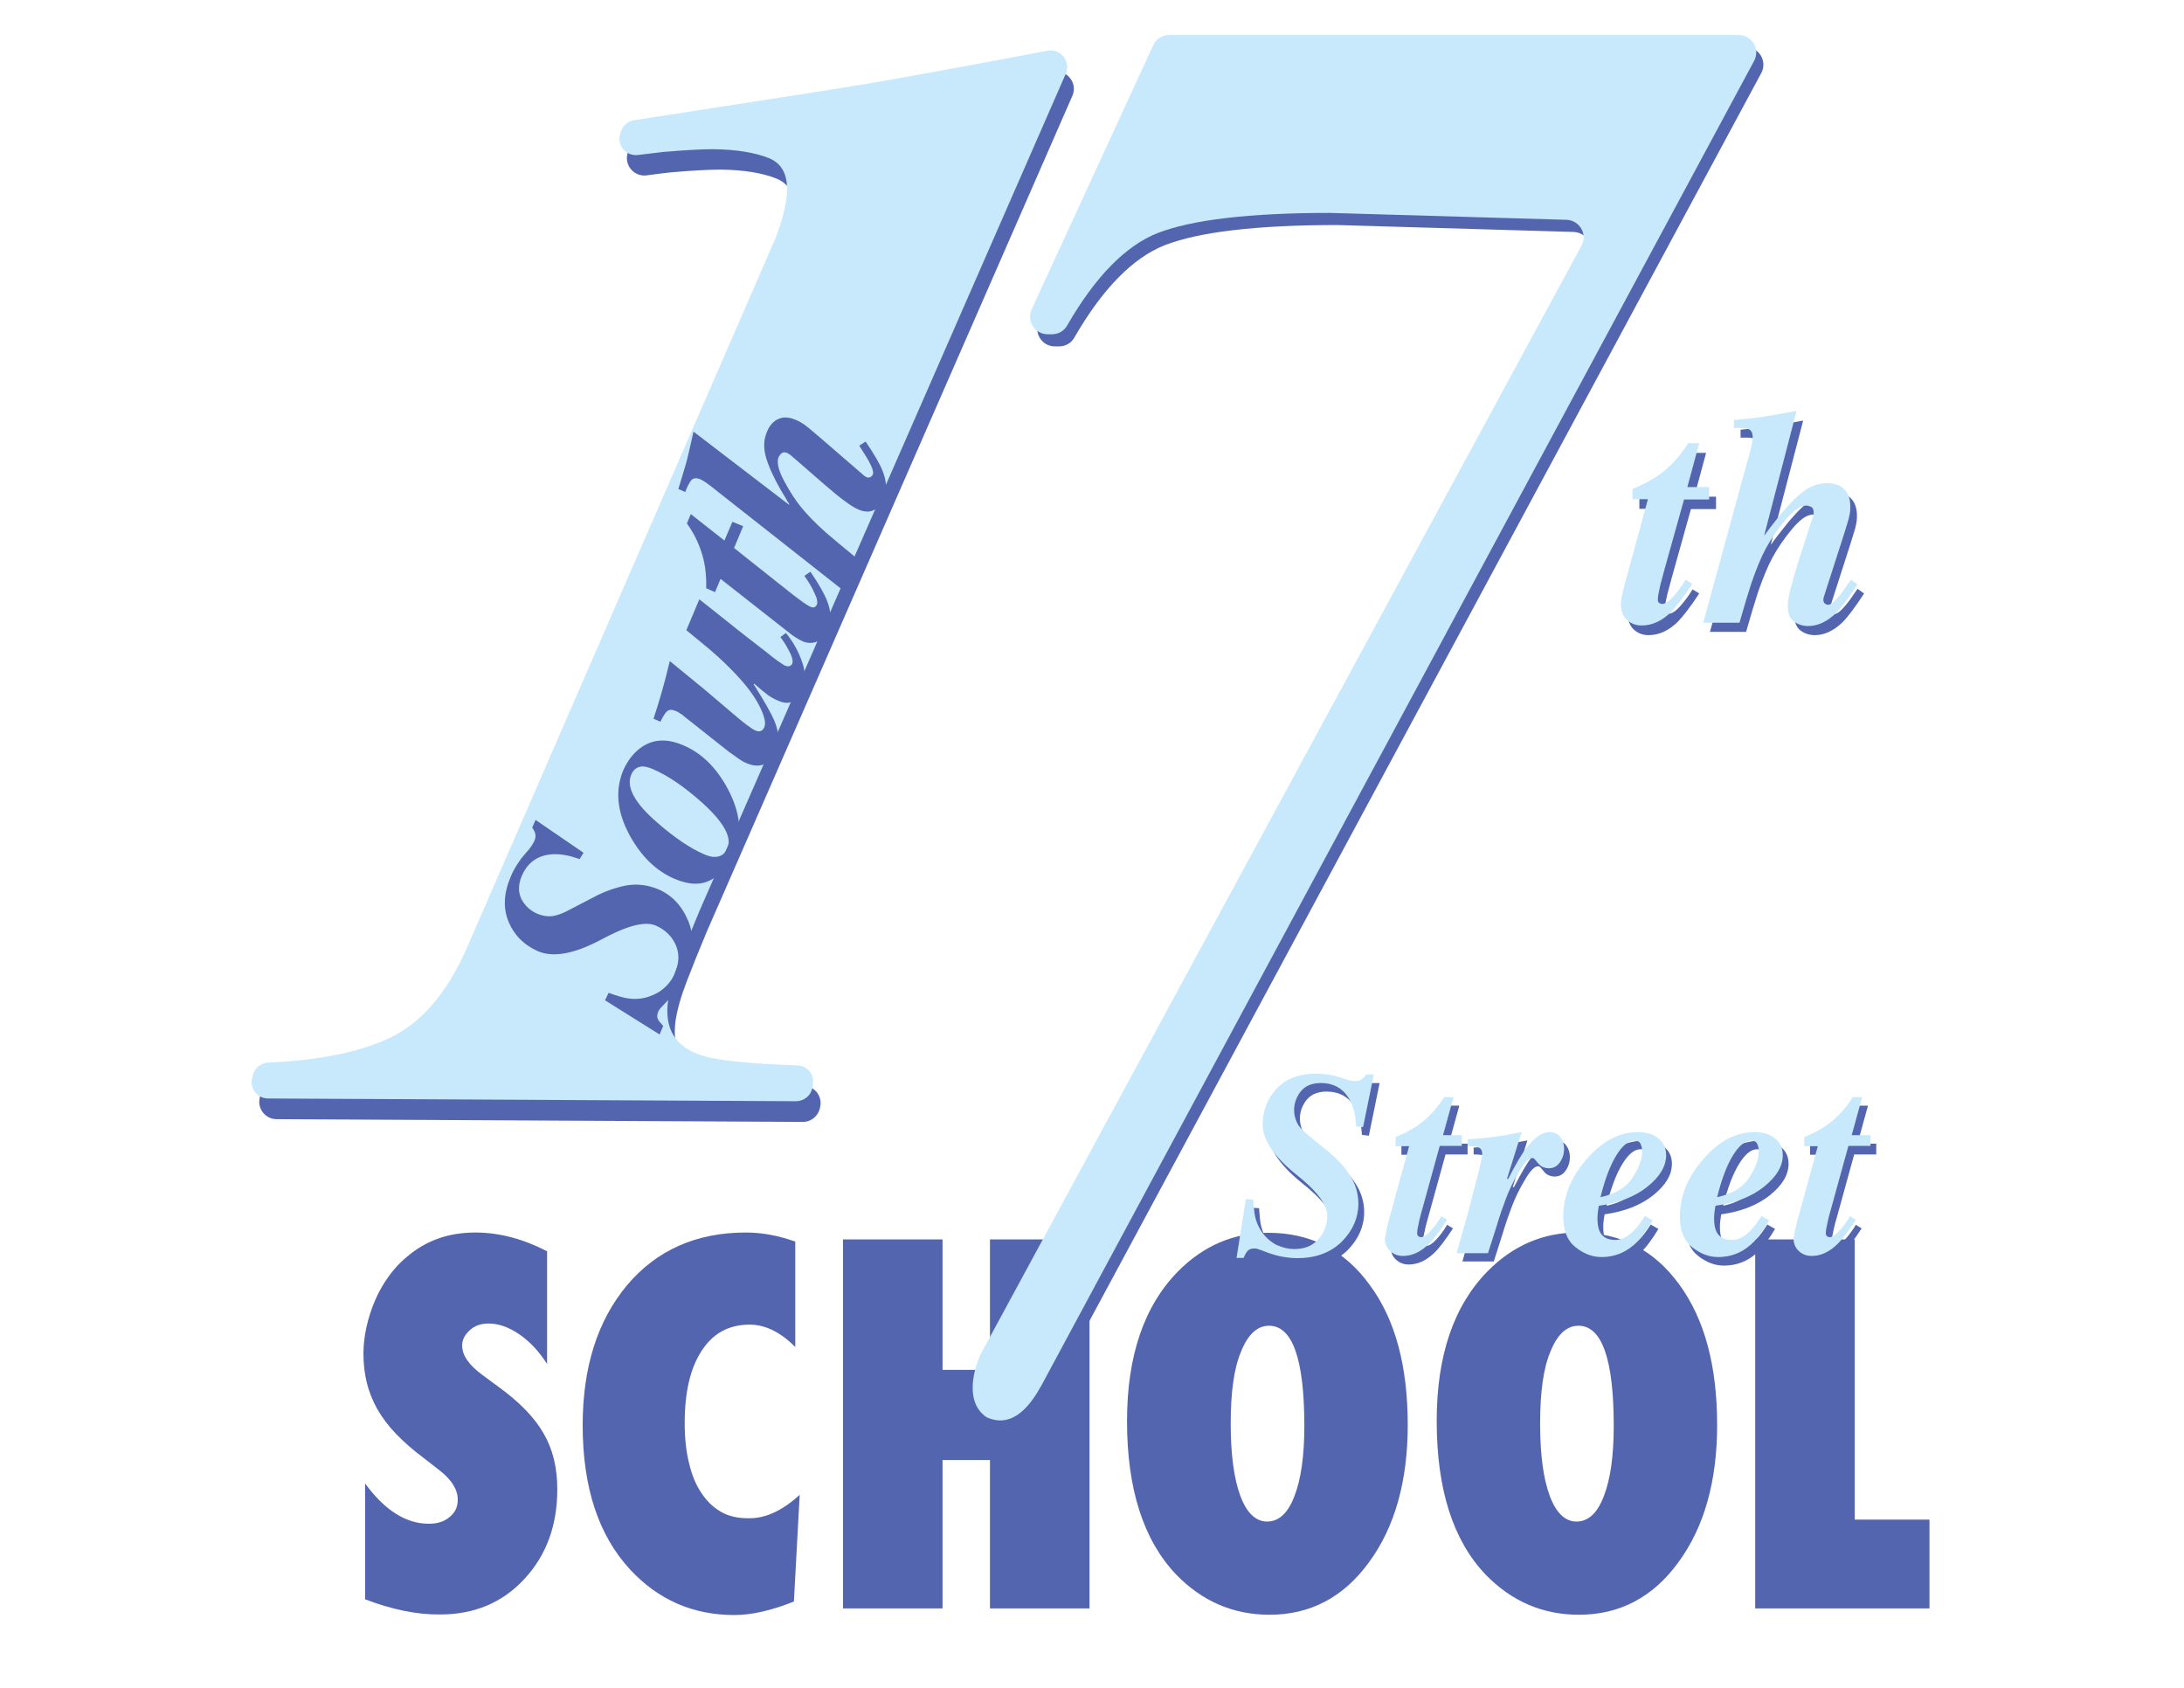 <?xml version="1.0" encoding="UTF-8"?>
<!-- Generator: Adobe Illustrator 27.2.0, SVG Export Plug-In . SVG Version: 6.00 Build 0)  -->
<svg xmlns="http://www.w3.org/2000/svg" xmlns:xlink="http://www.w3.org/1999/xlink" version="1.1" id="Layer_1" x="0px" y="0px" viewBox="0 0 792 612" style="enable-background:new 0 0 792 612;" xml:space="preserve">
<style type="text/css">
	.st0{fill:#5465AF;}
	.st1{fill:#C7E9FB;}
</style>
<g>
	<g>
		<path class="st0" d="M132.4,579.9v-42c7.1,9.7,14.8,14.6,23.1,14.6c3.1,0,5.7-0.8,7.6-2.5c2-1.6,2.9-3.7,2.9-6.2    c0-3.6-2.1-7.1-6.4-10.5l-5.9-4.6c-3.9-2.9-7.3-5.9-10.1-8.8c-2.8-2.9-5-5.9-6.8-9c-1.7-3.1-3-6.3-3.8-9.6    c-0.8-3.3-1.2-6.8-1.2-10.4c0-6.2,1.4-12.8,4.3-19.6c1.4-3.2,3.1-6.1,5-8.7c1.9-2.6,4.1-5,6.6-7c6.8-5.8,15-8.7,24.7-8.7    c8.6,0,17.3,2.3,26,6.8v40.9c-2.9-4.6-6.3-8.2-10.1-10.8c-3.8-2.6-7.5-3.9-11.1-3.9c-2.8,0-5.1,0.8-6.8,2.4    c-1.8,1.6-2.8,3.4-2.8,5.6c0,3.6,2.5,7.1,7.4,10.7l5.7,4.2c7.6,5.5,13.1,11.1,16.4,16.9c3.4,5.8,5,12.5,5,20.3    c0,13.2-4,24-12,32.6c-8,8.6-18.2,12.8-30.5,12.8C151.2,585.5,142.1,583.6,132.4,579.9z"></path>
		<path class="st0" d="M290,542l-2.1,38.7c-8,3.2-15.2,4.9-21.6,4.9c-15,0-27.6-5.5-37.8-16.5c-11.4-12.3-17.2-29.7-17.2-52.3    c0-21.1,5.4-38,16.1-50.8c10.7-12.7,25.1-19.1,43.1-19.1c5.8,0,11.8,1.1,17.9,3.3v38.2c-5.4-5.4-10.9-8.1-16.6-8.1    c-7.4,0-13.2,3.1-17.3,9.4c-4.2,6.4-6.2,15.1-6.2,26.3c0,5.4,0.5,10.3,1.6,14.6c1,4.3,2.5,7.9,4.5,10.8c1.9,2.9,4.3,5.2,7.1,6.8    c2.8,1.6,6.1,2.3,9.7,2.3C277.4,550.7,283.7,547.8,290,542z"></path>
		<path class="st0" d="M395.1,583.2h-36.1v-53.8h-17.2v53.8h-36.1V449.4h36.1v47.3h17.2v-47.3h36.1V583.2z"></path>
		<path class="st0" d="M510.5,516.7c0,20.4-4.7,37-14,49.7c-9.2,12.7-21.3,19.1-36.1,19.1c-13.2,0-24.5-4.9-33.9-14.6    c-11.8-12.4-17.8-30.9-17.8-55.6c0-23.7,6.2-41.8,18.5-54.3c9.2-9.3,20.1-14,32.7-14c15.4,0,27.7,6.3,36.8,18.9    C506,478.4,510.5,495.4,510.5,516.7z M473,517c0-24.2-4.3-36.3-12.8-36.3c-4.3,0-7.7,3.2-10.2,9.5c-2.5,5.9-3.7,14.6-3.7,26    c0,11.3,1.2,20,3.5,26.2c2.3,6.2,5.6,9.3,9.7,9.3c4.3,0,7.6-3.1,9.9-9.2C471.8,536.4,473,527.9,473,517z"></path>
		<path class="st0" d="M622.7,516.7c0,20.4-4.7,37-14,49.7c-9.2,12.7-21.3,19.1-36.1,19.1c-13.2,0-24.5-4.9-33.9-14.6    C526.9,558.5,521,540,521,515.2c0-23.7,6.2-41.8,18.5-54.3c9.2-9.3,20.1-14,32.7-14c15.4,0,27.7,6.3,36.8,18.9    C618.2,478.4,622.7,495.4,622.7,516.7z M585.2,517c0-24.2-4.3-36.3-12.8-36.3c-4.3,0-7.7,3.2-10.2,9.5c-2.5,5.9-3.7,14.6-3.7,26    c0,11.3,1.2,20,3.5,26.2c2.3,6.2,5.6,9.3,9.7,9.3c4.3,0,7.6-3.1,9.9-9.2C584,536.4,585.2,527.9,585.2,517z"></path>
		<path class="st0" d="M699.8,583.2h-63.3V449.4h36.1V551h27.1V583.2z"></path>
	</g>
	<g>
		<path class="st0" d="M450.5,459.3l3.4-21.4l2.7,0.2c0.2,3,0.4,5.3,0.8,6.7c0.6,2.3,1.7,4.4,3.2,6.2c1.4,1.6,3,2.9,4.9,3.7    s3.8,1.3,5.9,1.3c3.8,0,6.8-1.2,8.9-3.7c2.1-2.4,3.1-5.3,3.1-8.5c0-4-3.9-9.1-11.7-15.2c-7.8-6.4-11.7-12.3-11.7-17.7    c0-5.1,1.7-9.5,5.1-13.1c3.4-3.6,8.2-5.4,14.4-5.4c1.7,0,3.5,0.2,5.3,0.5c1.2,0.2,2.2,0.5,3.1,0.8l2.4,0.8    c0.5,0.2,1.1,0.3,1.6,0.4c0.6,0.1,1.1,0.2,1.5,0.2c1.1,0,2-0.2,2.6-0.7c0.6-0.5,1.1-1,1.5-1.7h2.8l-3.9,19.1l-2.5-0.3l-0.3-3.1    c-0.4-2.9-1.3-5.5-2.7-7.6c-2.2-3.3-5.5-5-9.8-5c-3.7,0-6.3,1.3-8,4c-1.1,1.8-1.7,3.7-1.7,5.7c0,2.2,0.6,4.1,1.7,5.8    c0.7,0.9,1.6,1.9,2.9,3l8.2,6.7c2.9,2.4,5.4,5.1,7.4,8.2c2,3.1,3.1,6.5,3.1,10.4c0,5-2,9.6-5.9,13.6c-4,4-9.4,6.1-16.3,6.1    c-1.7,0-3.5-0.2-5.2-0.5c-1.8-0.3-3.5-0.8-5.2-1.4l-2.4-0.9c-0.8-0.3-1.4-0.5-1.7-0.6c-0.3-0.1-0.7-0.1-1.1-0.1    c-1.1,0-1.8,0.3-2.3,0.8c-0.5,0.5-1,1.4-1.5,2.6H450.5z"></path>
		<path class="st0" d="M504.8,449.5c0.2-1.1,0.6-2.7,1.2-4.9l7.1-25.9h-4.9v-3.3c3.2-1.3,5.8-2.7,8-4.2c3.8-2.7,7-6.1,9.6-10.3h3.4    l-3.8,13.8h6.8v3.9h-8l-6.1,22.1c-0.6,2-1,3.6-1.3,4.9c-0.5,2.2-0.8,3.8-0.8,4.6c0,0.6,0.2,1,0.5,1.2c0.4,0.2,0.7,0.3,0.9,0.3    c0.9,0,2.1-0.8,3.5-2.3s2.7-3.3,3.9-5.3l2.1,1.3c-2.8,4.3-5.1,7.3-6.8,8.9c-2.9,2.8-6,4.2-9.2,4.2c-1.9,0-3.4-0.6-4.7-1.8    s-1.9-2.8-1.9-4.7C504.5,451.4,504.6,450.5,504.8,449.5z"></path>
		<path class="st0" d="M530.3,457.5c2.6-9.1,4.8-16.9,6.4-23.5c1.9-7,2.9-11.2,2.9-12.6c0-1.2-0.4-1.9-1.2-2.3s-2.1-0.5-4-0.5v-2.5    c4.1-0.2,7.5-0.6,10.3-1c1.8-0.2,4.9-0.8,9.2-1.6l-5.3,16.9l0.4,0.1c2.7-5.3,4.9-9,6.6-11.2c2.9-3.8,5.7-5.8,8.3-5.8    c1.9,0,3.2,0.6,4.1,1.9c0.9,1.2,1.3,2.6,1.3,4.1c0,1.8-0.5,3.5-1.5,4.9c-1,1.5-2.3,2.2-4.1,2.2c-0.8,0-1.5-0.2-2.2-0.5    c-0.7-0.3-1.2-0.8-1.7-1.4l-0.9-1.1c-0.2-0.2-0.3-0.3-0.5-0.5s-0.4-0.2-0.7-0.2c-1.2,0-2.8,1.6-4.7,4.9c-2,3.3-3.6,6.6-4.9,10.1    c-0.9,2.4-2.1,5.7-3.4,10.1c-1.4,4.3-2.4,7.5-3,9.4H530.3z"></path>
		<path class="st0" d="M577.3,423.6c5.7-6.7,12-10,18.8-10c2.9,0,5.4,0.7,7.3,2.2c1.9,1.5,2.9,3.5,2.9,6.2c0,4-2.3,7.8-6.8,11.4    c-4.5,3.6-10.4,5.9-17.6,6.9c-0.2,1-0.3,1.9-0.4,2.7s-0.1,1.5-0.1,2c0,2,0.3,3.5,0.8,4.6c1,2.1,2.9,3.1,5.7,3.1    c2.3,0,4.6-1.2,6.8-3.5c1.2-1.2,2.5-3,3.9-5.2l2.8,1.6c-2.4,4-4.6,6.9-6.7,8.8c-3.4,3-7.3,4.5-11.8,4.5c-3.4,0-6.5-1.2-9.5-3.6    c-3-2.4-4.4-6.1-4.4-11.1C569,436.9,571.8,430,577.3,423.6z M597.1,417.8c-0.4-0.8-1.1-1.1-2.2-1.1c-2.2,0-4.4,1.8-6.6,5.4    c-2.2,3.6-4.1,8.6-5.7,15.1c5.5-1.2,9.4-3.6,11.7-7.2s3.4-6.7,3.4-9.4C597.7,419.5,597.5,418.5,597.1,417.8z"></path>
		<path class="st0" d="M619.6,423.6c5.7-6.7,12-10,18.8-10c2.9,0,5.4,0.7,7.3,2.2c1.9,1.5,2.9,3.5,2.9,6.2c0,4-2.3,7.8-6.8,11.4    c-4.5,3.6-10.4,5.9-17.6,6.9c-0.2,1-0.3,1.9-0.4,2.7s-0.1,1.5-0.1,2c0,2,0.3,3.5,0.8,4.6c1,2.1,2.9,3.1,5.7,3.1    c2.3,0,4.6-1.2,6.8-3.5c1.2-1.2,2.5-3,3.9-5.2l2.8,1.6c-2.4,4-4.6,6.9-6.7,8.8c-3.4,3-7.3,4.5-11.8,4.5c-3.4,0-6.5-1.2-9.5-3.6    c-3-2.4-4.4-6.1-4.4-11.1C611.3,436.9,614.1,430,619.6,423.6z M639.4,417.8c-0.4-0.8-1.1-1.1-2.2-1.1c-2.2,0-4.4,1.8-6.6,5.4    c-2.2,3.6-4.1,8.6-5.7,15.1c5.5-1.2,9.4-3.6,11.7-7.2s3.4-6.7,3.4-9.4C640,419.5,639.8,418.5,639.4,417.8z"></path>
		<path class="st0" d="M653,449.5c0.2-1.1,0.6-2.7,1.2-4.9l7.1-25.9h-4.9v-3.3c3.2-1.3,5.8-2.7,8-4.2c3.8-2.7,7-6.1,9.6-10.3h3.4    l-3.8,13.8h6.8v3.9h-8l-6.1,22.1c-0.6,2-1,3.6-1.3,4.9c-0.5,2.2-0.8,3.8-0.8,4.6c0,0.6,0.2,1,0.5,1.2c0.4,0.2,0.7,0.3,0.9,0.3    c0.9,0,2.1-0.8,3.5-2.3s2.7-3.3,3.9-5.3l2.1,1.3c-2.8,4.3-5.1,7.3-6.8,8.9c-2.9,2.8-6,4.2-9.2,4.2c-1.9,0-3.4-0.6-4.7-1.8    s-1.9-2.8-1.9-4.7C652.7,451.4,652.8,450.5,653,449.5z"></path>
	</g>
	<g>
		<path class="st1" d="M448.4,456.2l3.4-21.4l2.7,0.2c0.2,3,0.4,5.3,0.8,6.7c0.6,2.3,1.7,4.4,3.2,6.2c1.4,1.6,3,2.9,4.9,3.7    s3.8,1.3,5.9,1.3c3.8,0,6.8-1.2,8.9-3.7c2.1-2.4,3.1-5.3,3.1-8.5c0-4-3.9-9.1-11.7-15.2c-7.8-6.4-11.7-12.3-11.7-17.7    c0-5.1,1.7-9.5,5.1-13.1c3.4-3.6,8.2-5.4,14.4-5.4c1.7,0,3.5,0.2,5.3,0.5c1.2,0.2,2.2,0.5,3.1,0.8l2.4,0.8    c0.5,0.2,1.1,0.3,1.6,0.4c0.6,0.1,1.1,0.2,1.5,0.2c1.1,0,2-0.2,2.6-0.7c0.6-0.5,1.1-1,1.5-1.7h2.8l-3.9,19.1l-2.5-0.3l-0.3-3.1    c-0.4-2.9-1.3-5.5-2.7-7.6c-2.2-3.3-5.5-5-9.8-5c-3.7,0-6.3,1.3-8,4c-1.1,1.8-1.7,3.7-1.7,5.7c0,2.2,0.6,4.1,1.7,5.8    c0.7,0.9,1.6,1.9,2.9,3l8.2,6.7c2.9,2.4,5.4,5.1,7.4,8.2c2,3.1,3.1,6.5,3.1,10.4c0,5-2,9.6-5.9,13.6c-4,4-9.4,6.1-16.3,6.1    c-1.7,0-3.5-0.2-5.2-0.5c-1.8-0.3-3.5-0.8-5.2-1.4l-2.4-0.9c-0.8-0.3-1.4-0.5-1.7-0.6c-0.3-0.1-0.7-0.1-1.1-0.1    c-1.1,0-1.8,0.3-2.3,0.8c-0.5,0.5-1,1.4-1.5,2.6H448.4z"></path>
		<path class="st1" d="M502.7,446.4c0.2-1.1,0.6-2.7,1.2-4.9l7.1-25.9h-4.9v-3.3c3.2-1.3,5.8-2.7,8-4.2c3.8-2.7,7-6.1,9.6-10.3h3.4    l-3.8,13.8h6.8v3.9h-8l-6.1,22.1c-0.6,2-1,3.6-1.3,4.9c-0.5,2.2-0.8,3.8-0.8,4.6c0,0.6,0.2,1,0.5,1.2c0.4,0.2,0.7,0.3,0.9,0.3    c0.9,0,2.1-0.8,3.5-2.3s2.7-3.3,3.9-5.3l2.1,1.3c-2.8,4.3-5.1,7.3-6.8,8.9c-2.9,2.8-6,4.2-9.2,4.2c-1.9,0-3.4-0.6-4.7-1.8    s-1.9-2.8-1.9-4.7C502.4,448.3,502.5,447.5,502.7,446.4z"></path>
		<path class="st1" d="M528.2,454.5c2.6-9.1,4.8-16.9,6.4-23.5c1.9-7,2.9-11.2,2.9-12.6c0-1.2-0.4-1.9-1.2-2.3s-2.1-0.5-4-0.5v-2.5    c4.1-0.2,7.5-0.6,10.3-1c1.8-0.2,4.9-0.8,9.2-1.6l-5.3,16.9l0.4,0.1c2.7-5.3,4.9-9,6.6-11.2c2.9-3.8,5.7-5.8,8.3-5.8    c1.9,0,3.2,0.6,4.1,1.9c0.9,1.2,1.3,2.6,1.3,4.1c0,1.8-0.5,3.5-1.5,4.9c-1,1.5-2.3,2.2-4.1,2.2c-0.8,0-1.5-0.2-2.2-0.5    c-0.7-0.3-1.2-0.8-1.7-1.4l-0.9-1.1c-0.2-0.2-0.3-0.3-0.5-0.5s-0.4-0.2-0.7-0.2c-1.2,0-2.8,1.6-4.7,4.9c-2,3.3-3.6,6.6-4.9,10.1    c-0.9,2.4-2.1,5.7-3.4,10.1c-1.4,4.3-2.4,7.5-3,9.4H528.2z"></path>
		<path class="st1" d="M575.2,420.5c5.7-6.7,12-10,18.8-10c2.9,0,5.4,0.7,7.3,2.2c1.9,1.5,2.9,3.5,2.9,6.2c0,4-2.3,7.8-6.8,11.4    c-4.5,3.6-10.4,5.9-17.6,6.9c-0.2,1-0.3,1.9-0.4,2.7s-0.1,1.5-0.1,2c0,2,0.3,3.5,0.8,4.6c1,2.1,2.9,3.1,5.7,3.1    c2.3,0,4.6-1.2,6.8-3.5c1.2-1.2,2.5-3,3.9-5.2l2.8,1.6c-2.4,4-4.6,6.9-6.7,8.8c-3.4,3-7.3,4.5-11.8,4.5c-3.4,0-6.5-1.2-9.5-3.6    c-3-2.4-4.4-6.1-4.4-11.1C566.9,433.8,569.6,427,575.2,420.5z M594.9,414.7c-0.4-0.8-1.1-1.1-2.2-1.1c-2.2,0-4.4,1.8-6.6,5.4    c-2.2,3.6-4.1,8.6-5.7,15.1c5.5-1.2,9.4-3.6,11.7-7.2s3.4-6.7,3.4-9.4C595.5,416.4,595.3,415.5,594.9,414.7z"></path>
		<path class="st1" d="M617.5,420.5c5.7-6.7,12-10,18.8-10c2.9,0,5.4,0.7,7.3,2.2c1.9,1.5,2.9,3.5,2.9,6.2c0,4-2.3,7.8-6.8,11.4    c-4.5,3.6-10.4,5.9-17.6,6.9c-0.2,1-0.3,1.9-0.4,2.7s-0.1,1.5-0.1,2c0,2,0.3,3.5,0.8,4.6c1,2.1,2.9,3.1,5.7,3.1    c2.3,0,4.6-1.2,6.8-3.5c1.2-1.2,2.5-3,3.9-5.2l2.8,1.6c-2.4,4-4.6,6.9-6.7,8.8c-3.4,3-7.3,4.5-11.8,4.5c-3.4,0-6.5-1.2-9.5-3.6    c-3-2.4-4.4-6.1-4.4-11.1C609.2,433.8,611.9,427,617.5,420.5z M637.2,414.7c-0.4-0.8-1.1-1.1-2.2-1.1c-2.2,0-4.4,1.8-6.6,5.4    c-2.2,3.6-4.1,8.6-5.7,15.1c5.5-1.2,9.4-3.6,11.7-7.2s3.4-6.7,3.4-9.4C637.8,416.4,637.6,415.5,637.2,414.7z"></path>
		<path class="st1" d="M650.9,446.4c0.2-1.1,0.6-2.7,1.2-4.9l7.1-25.9h-4.9v-3.3c3.2-1.3,5.8-2.7,8-4.2c3.8-2.7,7-6.1,9.6-10.3h3.4    l-3.8,13.8h6.8v3.9h-8l-6.1,22.1c-0.6,2-1,3.6-1.3,4.9c-0.5,2.2-0.8,3.8-0.8,4.6c0,0.6,0.2,1,0.5,1.2c0.4,0.2,0.7,0.3,0.9,0.3    c0.9,0,2.1-0.8,3.5-2.3s2.7-3.3,3.9-5.3l2.1,1.3c-2.8,4.3-5.1,7.3-6.8,8.9c-2.9,2.8-6,4.2-9.2,4.2c-1.9,0-3.4-0.6-4.7-1.8    s-1.9-2.8-1.9-4.7C650.6,448.3,650.7,447.5,650.9,446.4z"></path>
	</g>
	<g>
		<g>
			<path class="st0" d="M590.6,219.9c0.2-1.2,0.7-3.1,1.4-5.7l8.1-29.7h-5.6v-3.7c3.6-1.5,6.7-3.1,9.2-4.8c4.4-3.1,8-7,11-11.8h4     l-4.3,15.9h7.9v4.5h-9.1l-7.1,25.4c-0.6,2.2-1.1,4.1-1.5,5.6c-0.6,2.6-0.9,4.3-0.9,5.3c0,0.7,0.2,1.1,0.6,1.3     c0.4,0.2,0.8,0.3,1,0.3c1,0,2.4-0.9,4-2.7c1.6-1.8,3.1-3.8,4.5-6.1l2.4,1.5c-3.2,4.9-5.9,8.3-7.8,10.3c-3.3,3.2-6.8,4.8-10.6,4.8     c-2.1,0-3.9-0.7-5.4-2.1c-1.4-1.4-2.1-3.2-2.1-5.4C590.3,222.1,590.4,221.1,590.6,219.9z"></path>
			<path class="st0" d="M620.1,229.1l17-62.1c0.2-0.7,0.4-1.5,0.6-2.5c0.2-1,0.3-1.8,0.3-2.4c0-1.6-0.5-2.6-1.5-3     c-1-0.4-2.8-0.5-5.3-0.4v-2.9c5.3-0.5,8.8-0.9,10.7-1.2c1.9-0.3,5.9-1,12-2.1l-11.7,44.8l0.2,0.1c-0.4,0.4-0.2,0,0.6-1     c0.7-1,1.8-2.4,3.3-4.3c3.3-4.3,6.4-7.6,9.3-10c2.9-2.4,6.1-3.6,9.4-3.6c2.6,0,4.6,0.7,6.1,2.1s2.3,3.6,2.3,6.4     c0,1.2-0.1,2.3-0.4,3.5c-0.2,1.1-0.9,3.3-1.9,6.5l-7.3,22.7c-0.1,0.5-0.2,0.8-0.2,1c0,0.6,0.2,1,0.5,1.4c0.4,0.3,0.8,0.5,1.2,0.5     c1,0,2.4-1.2,4.3-3.5c1-1.2,2.3-3.1,4-5.6l2.4,1.7c-3.3,5-5.9,8.5-7.8,10.4c-3.2,3.1-6.6,4.7-10.1,4.7c-2,0-3.7-0.6-5.2-1.7     c-1.5-1.2-2.2-3-2.2-5.5c0-1.6,0.4-3.8,1.1-6.6c0.7-2.8,1.6-5.9,2.7-9.4l5.3-16.4c0.1-0.2,0.1-0.5,0.2-0.8     c0.1-0.3,0.1-0.5,0.1-0.8c0-1-0.3-1.7-0.9-2c-0.6-0.3-1.2-0.5-1.8-0.5c-2.2,0-4.7,1.8-7.6,5.3c-2.9,3.5-5.2,6.9-7,10.2     c-1.8,3.3-3.5,7.5-5.3,12.7c-1,3-2.4,7.7-4.3,14.3H620.1z"></path>
		</g>
		<g>
			<path class="st1" d="M588.1,216.4c0.2-1.2,0.7-3.1,1.4-5.7l8.1-29.7h-5.6v-3.7c3.6-1.5,6.7-3.1,9.2-4.8c4.4-3.1,8-7,11-11.8h4     l-4.3,15.9h7.9v4.5h-9.1l-7.1,25.4c-0.6,2.2-1.1,4.1-1.5,5.6c-0.6,2.6-0.9,4.3-0.9,5.3c0,0.7,0.2,1.1,0.6,1.3     c0.4,0.2,0.8,0.3,1,0.3c1,0,2.4-0.9,4-2.7c1.6-1.8,3.1-3.8,4.5-6.1l2.4,1.5c-3.2,4.9-5.9,8.3-7.8,10.3c-3.3,3.2-6.8,4.8-10.6,4.8     c-2.1,0-3.9-0.7-5.4-2.1c-1.4-1.4-2.1-3.2-2.1-5.4C587.8,218.6,587.9,217.6,588.1,216.4z"></path>
			<path class="st1" d="M617.7,225.6l17-62.1c0.2-0.7,0.4-1.5,0.6-2.5s0.3-1.8,0.3-2.4c0-1.6-0.5-2.6-1.5-3c-1-0.4-2.8-0.5-5.3-0.4     v-2.9c5.3-0.5,8.8-0.9,10.7-1.2c1.9-0.3,5.9-1,12-2.1L639.8,194l0.2,0.1c-0.4,0.4-0.2,0,0.6-1c0.7-1,1.8-2.4,3.3-4.3     c3.3-4.3,6.4-7.6,9.3-10c2.9-2.4,6.1-3.6,9.4-3.6c2.6,0,4.6,0.7,6.1,2.1s2.3,3.6,2.3,6.4c0,1.2-0.1,2.3-0.4,3.5     c-0.2,1.1-0.9,3.3-1.9,6.5l-7.3,22.7c-0.1,0.5-0.2,0.8-0.2,1c0,0.6,0.2,1,0.5,1.4c0.4,0.3,0.8,0.5,1.2,0.5c1,0,2.4-1.2,4.3-3.5     c1-1.2,2.3-3.1,4-5.6l2.4,1.7c-3.3,5-5.9,8.5-7.8,10.4c-3.2,3.1-6.6,4.7-10.1,4.7c-2,0-3.7-0.6-5.2-1.7c-1.5-1.2-2.2-3-2.2-5.5     c0-1.6,0.4-3.8,1.1-6.6c0.7-2.8,1.6-5.9,2.7-9.4l5.3-16.4c0.1-0.2,0.1-0.5,0.2-0.8c0.1-0.3,0.1-0.5,0.1-0.8c0-1-0.3-1.7-0.9-2     c-0.6-0.3-1.2-0.5-1.8-0.5c-2.2,0-4.7,1.8-7.6,5.3c-2.9,3.5-5.2,6.9-7,10.2c-1.8,3.3-3.5,7.5-5.3,12.7c-1,3-2.4,7.7-4.3,14.3     H617.7z"></path>
		</g>
	</g>
	<g>
		<g>
			<g>
				<path class="st0" d="M94.2,398c0.4-3,2.9-5.3,5.9-5.4c18-0.8,32.4-3.7,43.2-8.6c11.8-5.4,21.3-16.3,28.5-32.5L283.7,94.3      c1.2-2.9,2.1-5.7,2.8-8.2c0.7-2.6,1.1-4.6,1.3-6c1.2-8.1-0.9-13.1-6.1-15.3c-5.2-2.1-12-3.2-20.3-3.3c-4.1,0-10.1,0.3-18.2,1      c-2.4,0.3-5.4,0.6-8.8,1.1c-4.3,0.5-7.9-3.4-6.9-7.7v0c0.6-2.5,2.7-4.4,5.2-4.8c42.7-6.5,70.8-10.9,84.2-13.2      c12.3-2.1,34-6,65-11.9c5-0.9,9,4.1,7,8.7L256.4,337.6c-2.7,6.4-5.1,12.4-7.3,18.1c-2.2,5.7-3.5,10.4-4.1,14.3      c-1.5,10.4,2.6,17.1,12.2,20.1c5.4,1.8,16.8,3,34.3,3.6c3.7,0.1,6.6,3.5,6,7.2l-0.1,0.5c-0.5,3.1-3.1,5.4-6.3,5.4l-190.8-1      c-3.8,0-6.8-3.4-6.2-7.2L94.2,398z"></path>
			</g>
		</g>
		<g>
			<g>
				<path class="st1" d="M91.6,390.4c0.4-2.8,2.8-5,5.6-5.1c18.1-0.8,32.6-3.7,43.4-8.6c11.8-5.4,21.3-16.3,28.5-32.5L281,86.9      c1.2-2.9,2.1-5.7,2.8-8.2c0.7-2.6,1.1-4.6,1.3-6c1.2-8.1-0.9-13.1-6.1-15.3c-5.2-2.1-12-3.2-20.3-3.3c-4.1,0-10.1,0.3-18.2,1      c-2.5,0.3-5.6,0.7-9.2,1.1c-4.1,0.5-7.5-3.3-6.5-7.3l0.2-0.7c0.6-2.4,2.5-4.2,4.9-4.6c42.8-6.6,71-11,84.4-13.2      c12.4-2.1,34.3-6.1,65.6-12c4.7-0.9,8.5,3.9,6.6,8.3L253.7,330.2c-2.7,6.4-5.1,12.4-7.3,18.1c-2.2,5.7-3.5,10.4-4.1,14.3      c-1.5,10.4,2.6,17.1,12.2,20.1c5.4,1.8,17,3,34.6,3.6c3.6,0.1,6.3,3.3,5.7,6.8l-0.2,1.1c-0.4,3-3,5.1-6,5.1l-191.4-1      c-3.6,0-6.4-3.2-5.9-6.8L91.6,390.4z"></path>
			</g>
			<g>
				<path class="st0" d="M358,495.8L576.1,93.5c2.3-4.2-0.7-9.2-5.4-9.4L485,81.6c-29.4,0-50.2,2.5-62.6,7.3      c-11.6,4.6-22.6,15.8-32.8,33.5c-1.1,2-3.2,3.2-5.5,3.2h-1.6c-4.6,0-7.7-4.8-5.8-9l44.1-95.8c1-2.3,3.3-3.7,5.8-3.7h206.5      c4.8,0,7.9,5.1,5.6,9.4L380.3,506.4c-4,7.3-10.4,16.1-20,11.8l0,0c-8.9-6-3.6-19.6-2.6-21.9C357.8,496.1,357.9,495.9,358,495.8z      "></path>
			</g>
		</g>
		<g>
			<path class="st0" d="M239.2,375.1l-19.8-12.4l1.3-2.7c3.1,1.1,5.4,1.8,7,2c2.6,0.4,5.1,0.2,7.5-0.6c2.2-0.7,4.2-1.8,5.8-3.3     c1.6-1.4,2.9-3.2,3.8-5.4c1.6-3.8,1.6-7.2,0.1-10.4c-1.5-3.1-3.9-5.3-7.1-6.7c-4-1.7-10.6,0.1-20,5.2c-9.6,5.1-17.1,6.4-22.5,4.2     c-5.1-2.2-8.7-5.7-10.8-10.6c-2.1-4.9-1.9-10.4,0.7-16.5c0.7-1.7,1.6-3.4,2.7-5c0.7-1.1,1.4-2,2.1-2.8l1.8-2.1     c0.4-0.5,0.7-0.9,1.1-1.5c0.3-0.5,0.6-1,0.8-1.4c0.5-1.1,0.6-2.1,0.4-2.8c-0.2-0.8-0.6-1.5-1.1-2.2l1.2-2.8l17.4,11.9l-1.4,2.3     l-3.2-1c-3.1-0.8-6-1-8.7-0.5c-4.2,0.8-7.3,3.4-9.1,7.6c-1.5,3.6-1.3,6.9,0.6,9.6c1.3,1.9,3,3.2,5,4.1c2.2,0.9,4.3,1.2,6.5,0.7     c1.2-0.3,2.6-0.8,4.2-1.6l10.2-5.3c3.6-1.9,7.3-3.2,11.2-4c3.9-0.7,7.8-0.3,11.7,1.3c5,2.1,8.7,6,11,11.6s2.1,11.9-0.8,18.8     c-0.7,1.7-1.6,3.4-2.7,5c-1.1,1.6-2.2,3.1-3.6,4.6l-1.9,2c-0.6,0.7-1.1,1.1-1.3,1.4c-0.2,0.3-0.4,0.6-0.6,1     c-0.4,1-0.5,1.9-0.2,2.6c0.3,0.7,1,1.5,2,2.6L239.2,375.1z"></path>
			<path class="st0" d="M232,271.4c4.4-3.4,9.6-3.8,15.7-1.2c6.7,2.8,12.2,8.2,16.3,16c4.5,8.5,5.3,16.3,2.2,23.5     c-1.6,3.7-4.2,6.7-7.8,9c-3.7,2.3-8.2,2.3-13.7,0c-6.8-2.9-12.2-8.2-16.4-15.9c-4.6-8.5-5.3-16.4-2.2-23.7     C227.6,275.9,229.5,273.3,232,271.4z M259.3,310.7c2.1,0,3.6-1.1,4.5-3.2c1.7-3.9-1.4-9.4-9.1-16.4c-6.5-5.8-12.5-9.9-18.1-12.3     c-1.5-0.6-2.7-0.9-3.7-0.9c-1.8,0.1-3.2,1.1-4,3c-1.9,4.5,1.3,10.4,9.6,17.5c6.3,5.5,11.9,9.2,16.7,11.3     C256.8,310.4,258.2,310.8,259.3,310.7z"></path>
			<path class="st0" d="M267.7,275c-1.3-0.9-2.4-1.7-3.5-2.5L248.4,260c-0.7-0.6-1.3-1.1-1.9-1.4c-0.5-0.4-1.1-0.7-1.7-0.9     c-1.2-0.5-2.2-0.4-2.9,0.2c-0.7,0.6-1.5,1.9-2.4,3.8l-2.5-1.1c2.2-6.7,3.6-11.8,4.5-15.3s1.3-5.4,1.4-5.6l12.7,10.4l12.6,10.7     c0.6,0.5,1.4,1.1,2.4,1.9c1.5,1.1,2.6,1.9,3.4,2.2c0.8,0.3,1.4,0.4,2,0.1c0.5-0.2,0.9-0.7,1.2-1.4c0.6-1.5,0-4.1-1.9-7.8     c-1.9-3.7-4.9-7.6-8.9-11.8c-2.6-2.7-5.3-5.3-8.2-7.8c-1.9-1.6-5-4.2-9.3-7.7l4.7-11.2l11.6,9.2c0.4,0.4,2.5,2,6.2,4.9     c3.7,2.9,5.9,4.6,6.7,5.2c1.4,1.2,2.8,2.2,4,3.1c1.3,0.9,2.2,1.5,2.7,1.7c0.6,0.2,1.1,0.3,1.6,0.1c0.4-0.2,0.8-0.5,0.9-0.9     c0.4-1-0.1-2.8-1.6-5.4c-0.8-1.5-1.7-2.9-2.7-4.2l2-1.5c2.7,3.3,4.6,6.8,5.9,10.6c1.3,3.8,1.3,7.1,0,10.1     c-1.1,2.6-2.6,4.1-4.4,4.5c-1.2,0.3-2.7,0.1-4.2-0.6c-1.5-0.6-2.7-1.3-3.7-2c-1-0.7-2.7-2.1-5.1-4.2l-0.2,0.2     c3.9,6.2,6.4,10.6,7.5,13.2c1.8,4.4,2,8.2,0.6,11.4c-0.7,1.6-1.7,2.8-3,3.7c-2.1,1.5-4.7,1.6-7.7,0.3     C270.1,276.5,269,275.9,267.7,275z"></path>
			<path class="st0" d="M288.5,231.1c-1-0.6-2.4-1.7-4.4-3.3l-22.8-17.9l-2,4.8l-3.2-1.4c0.1-3.7-0.2-6.9-0.8-9.7     c-1.1-4.9-3.1-9.5-6.2-13.8l1.4-3.4l12.2,9.6l2.9-6.8l3.9,1.6l-3.3,7.9l19.4,15.4c1.7,1.4,3.2,2.5,4.3,3.3c2,1.5,3.4,2.4,4.2,2.7     c0.6,0.2,1,0.2,1.4,0c0.3-0.3,0.6-0.5,0.7-0.8c0.4-0.9,0.1-2.4-0.9-4.4c-0.9-2.1-2.2-4.1-3.6-6.1l2.2-1.5c3.1,4.6,5.1,8.1,6,10.5     c1.6,4,1.7,7.7,0.3,10.9c-0.8,1.9-2,3.1-3.8,3.9c-1.7,0.7-3.6,0.7-5.4-0.1C290.3,232.2,289.4,231.7,288.5,231.1z"></path>
			<path class="st0" d="M305.3,213.7l-47.5-37.4c-0.5-0.4-1.2-0.9-1.9-1.4c-0.8-0.5-1.4-0.9-1.9-1.1c-1.4-0.6-2.5-0.5-3.2,0.2     c-0.7,0.8-1.5,2.2-2.3,4.4l-2.5-1.1c1.5-4.8,2.4-8,2.9-9.7c0.5-1.7,1.3-5.5,2.6-11.1l34.6,26.5l0.2-0.2c0.2,0.4,0,0.2-0.6-0.8     c-0.6-1-1.4-2.5-2.6-4.4c-2.5-4.4-4.3-8.3-5.3-11.7c-1-3.4-0.9-6.6,0.4-9.5c0.9-2.2,2.3-3.7,4.1-4.5c1.8-0.8,3.9-0.7,6.4,0.4     c1,0.4,2,1,2.9,1.6c0.9,0.6,2.5,2,4.9,4l16.9,14.6c0.4,0.3,0.6,0.4,0.8,0.5c0.5,0.2,1,0.2,1.4,0c0.4-0.2,0.7-0.5,0.9-0.9     c0.4-0.8-0.1-2.5-1.5-5c-0.7-1.3-1.9-3.1-3.4-5.5l2.3-1.5c3.2,4.7,5.2,8.2,6.1,10.5c1.6,3.9,1.7,7.4,0.4,10.5     c-0.7,1.7-1.9,3-3.4,3.8c-1.5,0.8-3.4,0.8-5.6-0.1c-1.4-0.6-3.2-1.7-5.3-3.3c-2.2-1.6-4.5-3.6-7.1-5.8l-12.2-10.6     c-0.2-0.2-0.4-0.3-0.6-0.4c-0.2-0.1-0.4-0.3-0.6-0.4c-0.9-0.4-1.6-0.4-2.1,0c-0.5,0.4-0.8,0.8-1.1,1.3c-0.8,1.9-0.2,4.7,1.8,8.5     c2,3.8,4.1,7.1,6.3,9.8c2.2,2.7,5.2,5.8,9,9.2c2.2,1.9,5.8,4.9,10.8,9L305.3,213.7z"></path>
		</g>
	</g>
	<g>
		<path class="st1" d="M355.4,491.4L573.5,89.1c2.3-4.2-0.7-9.2-5.4-9.4l-85.7-2.5c-29.4,0-50.2,2.5-62.6,7.3    c-11.6,4.6-22.6,15.8-32.8,33.5c-1.1,2-3.2,3.2-5.5,3.2h-1.6c-4.6,0-7.7-4.8-5.8-9l44.1-95.8c1-2.3,3.3-3.7,5.8-3.7h206.5    c4.8,0,7.9,5.1,5.6,9.4L377.8,502.1c-4,7.3-10.4,16.1-20,11.8l0,0c-8.9-6-3.6-19.6-2.6-21.9C355.2,491.8,355.3,491.6,355.4,491.4z    "></path>
	</g>
</g>
</svg>